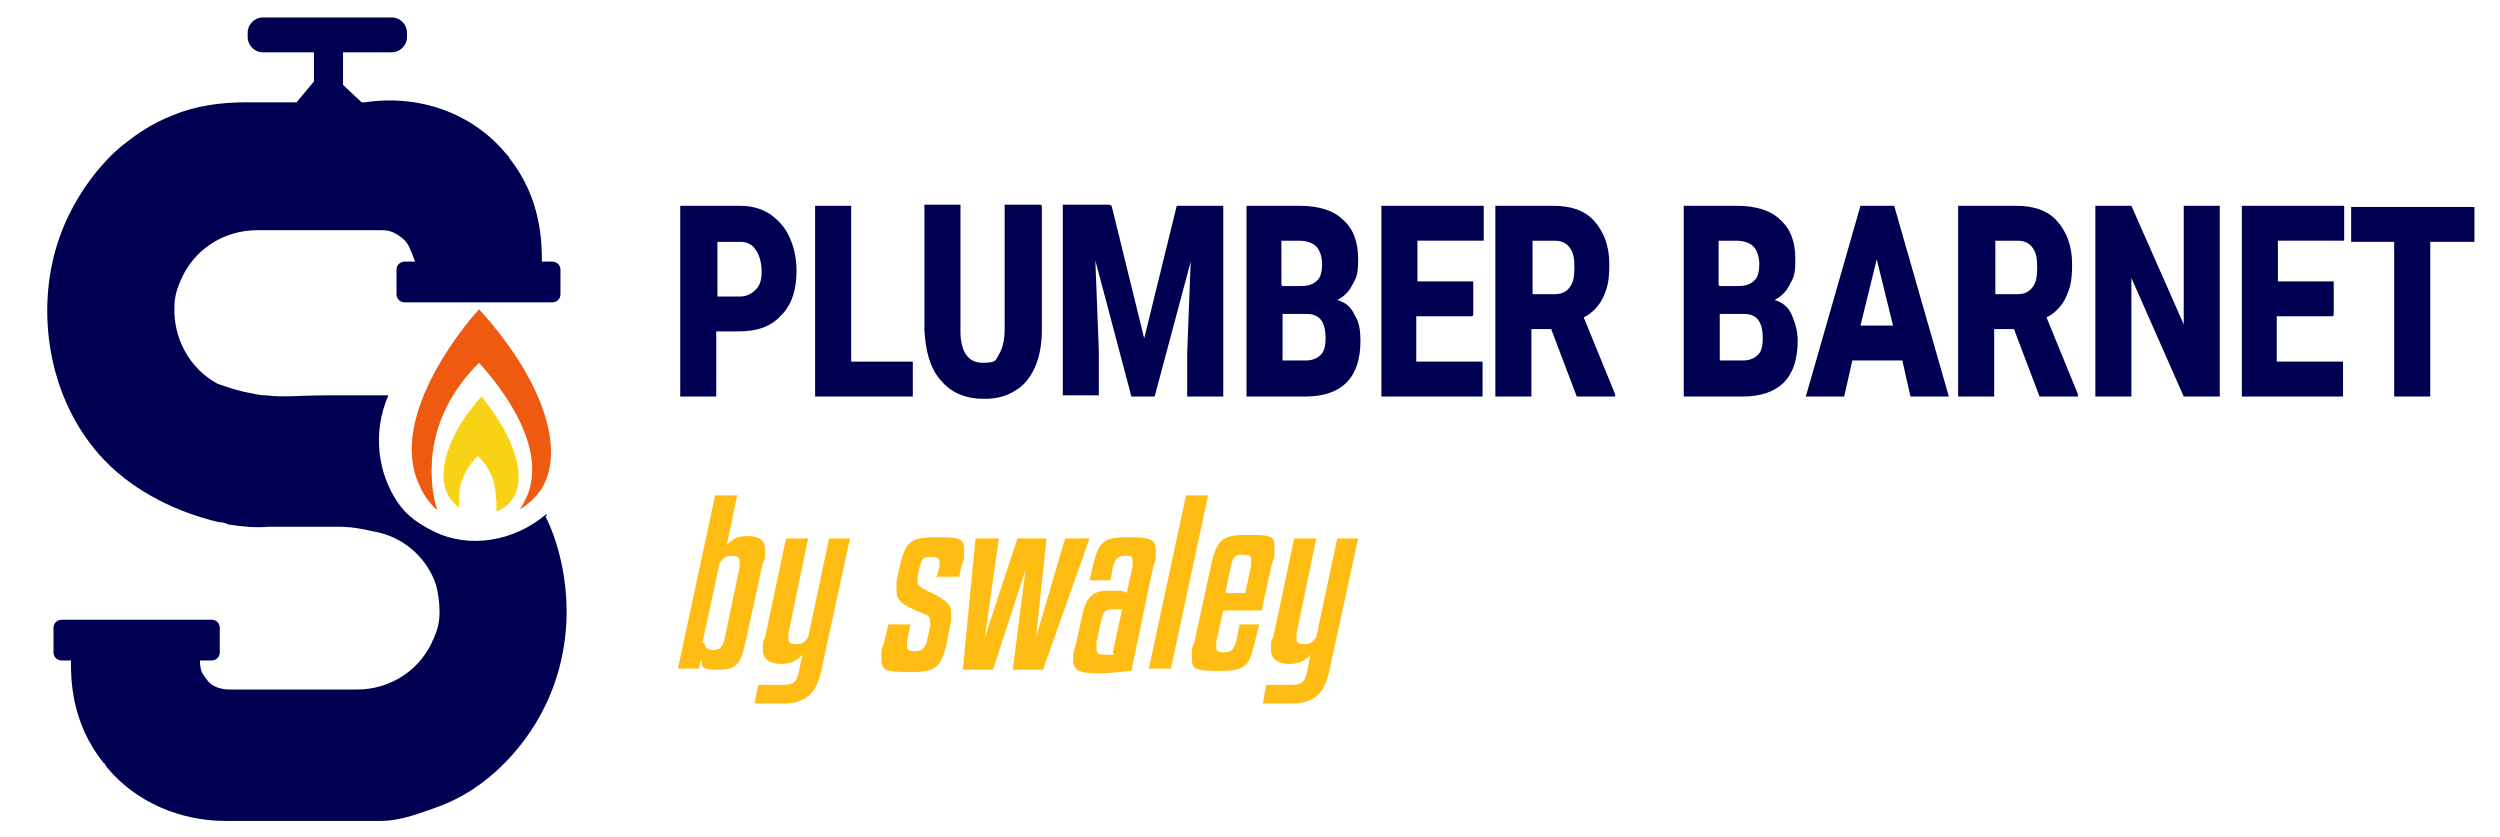 <?xml version="1.0" encoding="UTF-8"?>
<svg id="Layer_1" xmlns="http://www.w3.org/2000/svg" version="1.1" viewBox="0 0 215 72">
  <!-- Generator: Adobe Illustrator 29.0.0, SVG Export Plug-In . SVG Version: 2.1.0 Build 186)  -->
  <defs>
    <style>
      .st0 {
        fill: #f8d215;
      }

      .st1 {
        isolation: isolate;
      }

      .st2 {
        fill: #ed5a10;
      }

      .st3 {
        fill: #000053;
      }

      .st4 {
        fill: #ffbc13;
      }
    </style>
  </defs>
  <g id="Layer_11">
    <path class="st3" d="M47,44.2c-2.8,2.4-6.7,3-9.7,1.5-1.2-.6-2.3-1.3-3.1-2.5-1.7-2.5-2.2-6-.8-9.2h-5.4c-2.4,0-3.5.2-5.1,0-.7,0-1.3-.2-1.9-.3-.9-.2-1.7-.5-2.3-.7-2.4-1.3-3.8-3.9-3.7-6.6,0-.8.2-1.5.5-2.2,1.1-2.7,3.7-4.4,6.6-4.4h10.7c.3,0,.8,0,1.4.4h0c.5.3.9.7,1.1,1.3.2.4.3.8.4,1h-.9c-.4,0-.7.3-.7.7v2.1c0,.4.3.7.7.7h12.7c.4,0,.7-.3.7-.7v-2.1c0-.4-.3-.7-.7-.7h-.9c0-1.5,0-5.4-2.8-8.9,0-.1-.2-.3-.3-.4-2.9-3.5-7.5-5.1-12.1-4.4h-.3l-1.6-1.5v-2.8h4.2c.7,0,1.3-.6,1.3-1.3v-.4c0-.7-.6-1.3-1.3-1.3h-11.1c-.7,0-1.3.6-1.3,1.3v.4c0,.7.6,1.3,1.3,1.3h4.4v2.5l-1.5,1.8h-4.4c-2.1,0-4.3.3-6.2,1.1h0c-1.8.7-3.1,1.6-4.1,2.4-1,.7-5,4.3-6.3,10.3-1.2,5.5,0,12.3,4.5,17,2.7,2.8,6.4,4.5,9.8,5.3,0,0,.5,0,.8.2,1.3.2,2.4.3,3.5.2.4,0,1,0,1.8,0h4.2c1.1,0,2.2.2,3,.4,2.5.4,4.6,2.2,5.4,4.6.2.8.3,1.5.3,2.4s-.2,1.5-.5,2.2c-1.1,2.7-3.7,4.4-6.6,4.4h-11c-.6,0-1.3-.2-1.7-.6-.2-.2-.4-.5-.6-.8-.2-.4-.2-.9-.2-1.1h1c.4,0,.7-.3.7-.7v-2.1c0-.4-.3-.7-.7-.7H5.3c-.4,0-.7.3-.7.7v2.1c0,.4.3.7.7.7h.8c0,1.6,0,5.3,2.8,8.8.1,0,.2.3.3.4,2.5,3,6.3,4.6,10.2,4.6h13.3c1.8,0,3.5-.7,5.2-1.3h0c1.8-.7,3.1-1.6,4.1-2.4,1.2-1,5-4.3,6.3-10.3s-.7-10.9-1.4-12.2h.1Z"/>
    <path class="st2" d="M37.5,43.8c-.7-.7-1.1-1.3-1.4-2-3-6.2,4.7-14.8,5.1-15.2,5.3,5.8,7.5,11.9,5.4,15.4-.4.6-1,1.3-1.9,1.8.3-.4.5-.9.7-1.3,1.8-4.8-3.5-10.5-4.2-11.3-.9.9-3.5,3.6-4,7.8-.2,2,0,3.7.4,4.8h0Z"/>
    <path class="st0" d="M39.7,43.8c-.6-.4-.9-.8-1.1-1.1-1.2-2,0-5.5,2.8-8.6,2.9,3.5,4,7.1,2.6,8.9-.2.3-.6.7-1.3,1,0-.5,0-1.4-.2-2.4-.3-1.2-1-2-1.4-2.4-.4.4-1.7,1.8-1.6,3.6,0,.3,0,.6,0,.9h.1Z"/>
    <g class="st1">
      <g class="st1">
        <path class="st4" d="M64.1,55.3c-.4,1.8-.8,2.3-2.3,2.3s-1.4-.2-1.5-.9l-.2.8h-1.8l3.2-14.9h1.9l-.9,4.3c.4-.5.9-.8,1.8-.8s1.5.3,1.5,1.2,0,.7-.2,1.1c0,0-1.5,6.9-1.5,6.9ZM60.6,55.3c0,.4.3.6.7.6.6,0,.8-.2,1-.9l1.3-6.2v-.5c0-.4-.2-.5-.7-.5s-.7.2-1,.6l-1.5,6.9h.2Z"/>
        <path class="st4" d="M71.2,46.3h1.9l-2.5,11.5c-.4,1.8-1.3,2.7-3.2,2.7h-2.5l.3-1.6h2.1c.9,0,1.2-.2,1.4-1.1l.3-1.5c-.4.5-1,.8-1.8.8s-1.6-.3-1.6-1.2,0-.7.2-1.1l1.8-8.5h1.9l-1.7,8.2v.4c0,.4.2.5.7.5s.7-.2,1-.6l1.8-8.5h-.1Z"/>
        <path class="st4" d="M80.6,49.5l.2-.8v-.4c0-.3-.2-.4-.7-.4-.8,0-.8.2-1,.8l-.2.9v.4c0,.3.2.5.8.8,1.6.7,2.1,1.2,2.1,1.8v.7l-.4,2.1c-.5,2.1-1,2.4-3.2,2.4s-2.4-.2-2.4-1.2,0-.7.2-1.2l.4-1.7h1.9l-.3,1.5v.4c0,.3.2.4.7.4s.8-.2,1-.8l.3-1.4v-.4c0-.4-.2-.5-1-.8-1.4-.6-1.9-.9-1.9-1.8s0-.5,0-.8l.3-1.4c.5-2.1,1-2.4,3.2-2.4s2.3.2,2.3,1.2,0,.7-.2,1.2l-.2,1h-2Z"/>
        <path class="st4" d="M85.9,46.3l-1.2,8.5h0l2.8-8.5h2.5l-.9,8.5h0l2.5-8.5h2.1l-4,11.3h-2.6l1.1-8.6h0l-2.8,8.6h-2.6l1.1-11.3s2,0,2,0Z"/>
        <path class="st4" d="M92.3,56.6c0-.3,0-.6.2-1.1l.6-2.7c.3-1.4.9-2,2.1-2h.4c.8,0,1.1,0,1.3.2l.5-2.3v-.5c0-.4-.2-.4-.7-.4s-.8.2-1,1l-.2,1.1h-1.8l.3-1.3c.5-2.1,1-2.4,3-2.4s2.4.2,2.4,1.2,0,.7-.2,1.2l-1.9,9.1c-.5,0-1.4.2-2.9.2s-2.1-.2-2.1-1.1v-.2ZM95.7,56.1l.8-3.7c-.2,0-.4,0-.8,0-.7,0-.8.2-1,1l-.4,1.8v.7c0,.3.2.4.6.4h.9,0Z"/>
        <path class="st4" d="M100.7,57.5h-1.9l3.2-14.9h1.9s-3.2,14.9-3.2,14.9Z"/>
        <path class="st4" d="M105.2,52.5l-.6,2.7v.5c0,.3.2.4.7.4s.8-.2,1-.9l.3-1.5h1.7l-.4,1.6c-.5,2.1-.9,2.4-3.1,2.4s-2.3-.2-2.3-1.2,0-.7.2-1.2l1.5-6.9c.5-2.1,1-2.4,3.2-2.4s2.2.2,2.2,1.2,0,.7-.2,1.2l-.9,4.1h-3.4.1ZM105.5,51h1.6l.5-2.4v-.5c0-.3-.2-.4-.7-.4s-.8,0-1,.8l-.5,2.4h0Z"/>
        <path class="st4" d="M114.9,46.3h1.9l-2.5,11.5c-.4,1.8-1.3,2.7-3.2,2.7h-2.5l.3-1.6h2.1c.9,0,1.2-.2,1.4-1.1l.3-1.5c-.4.5-1,.8-1.8.8s-1.6-.3-1.6-1.2,0-.7.2-1.1l1.8-8.5h1.9l-1.7,8.2v.4c0,.4.2.5.7.5s.7-.2,1-.6l1.8-8.5h-.1Z"/>
      </g>
    </g>
  </g>
  <g>
    <path class="st3" d="M61.6,28.5v5.6h-3.1v-16.4h5.1c1,0,1.8.2,2.6.7.7.5,1.3,1.1,1.7,2,.4.9.6,1.8.6,2.9,0,1.6-.4,2.9-1.3,3.8-.9,1-2.1,1.4-3.7,1.4h-2ZM61.6,25.5h2c.6,0,1-.2,1.4-.6s.5-.9.5-1.6-.2-1.4-.5-1.8c-.3-.5-.8-.7-1.3-.7h-2v4.7Z"/>
    <path class="st3" d="M73.2,31.1h5.3v3h-8.4v-16.4h3.1v13.3Z"/>
    <path class="st3" d="M89.6,17.7v10.7c0,1.2-.2,2.3-.6,3.2-.4.9-1,1.6-1.7,2-.8.5-1.6.7-2.7.7-1.5,0-2.8-.5-3.7-1.6-.9-1-1.3-2.5-1.4-4.3v-10.8h3.1v10.9c0,1.8.7,2.7,1.9,2.7s1.1-.2,1.4-.7c.3-.5.5-1.2.5-2.2v-10.7h3.1Z"/>
    <path class="st3" d="M95.6,17.7l2.8,11.4,2.8-11.4h4v16.4h-3.1v-3.8l.3-7.8-3.1,11.6h-2l-3.1-11.7.3,7.8v3.8h-3.1v-16.4h4Z"/>
    <path class="st3" d="M107.2,34.1v-16.4h4.6c1.6,0,2.9.4,3.7,1.2.9.8,1.3,1.9,1.3,3.4s-.2,1.6-.5,2.2-.7,1-1.3,1.3c.7.2,1.2.6,1.5,1.3.4.6.5,1.4.5,2.2,0,1.6-.4,2.8-1.2,3.6-.8.8-2,1.2-3.5,1.2h-5.2ZM110.3,24.6h1.6c.7,0,1.1-.2,1.4-.5.3-.3.4-.8.4-1.4s-.2-1.2-.5-1.5c-.3-.3-.8-.5-1.5-.5h-1.5v3.8ZM110.3,27.1v3.9h2c.6,0,1-.2,1.3-.5s.4-.8.4-1.4c0-1.4-.5-2.1-1.6-2.1h-2.1Z"/>
    <path class="st3" d="M126.6,27.2h-4.8v3.9h5.7v3h-8.7v-16.4h8.8v3h-5.7v3.5h4.8v2.9Z"/>
    <path class="st3" d="M133.4,28.3h-1.7v5.8h-3.1v-16.4h5c1.5,0,2.7.4,3.5,1.3.8.9,1.3,2.1,1.3,3.7s-.2,2.1-.5,2.8-.9,1.4-1.7,1.8l2.7,6.6v.2h-3.3l-2.2-5.8ZM131.8,25.3h1.9c.6,0,1-.2,1.3-.6s.4-.9.4-1.7-.1-1.3-.4-1.7c-.3-.4-.7-.6-1.3-.6h-1.9v4.5Z"/>
    <path class="st3" d="M144.8,34.1v-16.4h4.6c1.6,0,2.9.4,3.7,1.2.9.8,1.3,1.9,1.3,3.4s-.2,1.6-.5,2.2c-.3.6-.7,1-1.3,1.3.7.2,1.2.6,1.5,1.3s.5,1.4.5,2.2c0,1.6-.4,2.8-1.2,3.6-.8.8-2,1.2-3.5,1.2h-5.2ZM147.9,24.6h1.6c.7,0,1.1-.2,1.4-.5.3-.3.4-.8.4-1.4s-.2-1.2-.5-1.5c-.3-.3-.8-.5-1.5-.5h-1.5v3.8ZM147.9,27.1v3.9h2c.6,0,1-.2,1.3-.5.3-.3.4-.8.4-1.4,0-1.4-.5-2.1-1.6-2.1h-2.1Z"/>
    <path class="st3" d="M163.5,31h-4.2l-.7,3.1h-3.3l4.7-16.4h2.9l4.7,16.4h-3.3l-.7-3.1ZM160.1,28h2.7l-1.4-5.7-1.4,5.7Z"/>
    <path class="st3" d="M173.2,28.3h-1.7v5.8h-3.1v-16.4h5c1.5,0,2.7.4,3.5,1.3.8.9,1.3,2.1,1.3,3.7s-.2,2.1-.5,2.8-.9,1.4-1.7,1.8l2.7,6.6v.2h-3.3l-2.2-5.8ZM171.6,25.3h1.9c.6,0,1-.2,1.3-.6s.4-.9.4-1.7-.1-1.3-.4-1.7c-.3-.4-.7-.6-1.3-.6h-1.9v4.5Z"/>
    <path class="st3" d="M190.8,34.1h-3l-4.5-10.2v10.2h-3.1v-16.4h3.1l4.5,10.2v-10.2h3.1v16.4Z"/>
    <path class="st3" d="M200.6,27.2h-4.8v3.9h5.7v3h-8.7v-16.4h8.8v3h-5.7v3.5h4.8v2.9Z"/>
    <path class="st3" d="M212.8,20.8h-3.8v13.3h-3.1v-13.3h-3.7v-3h10.6v3Z"/>
  </g>
</svg>